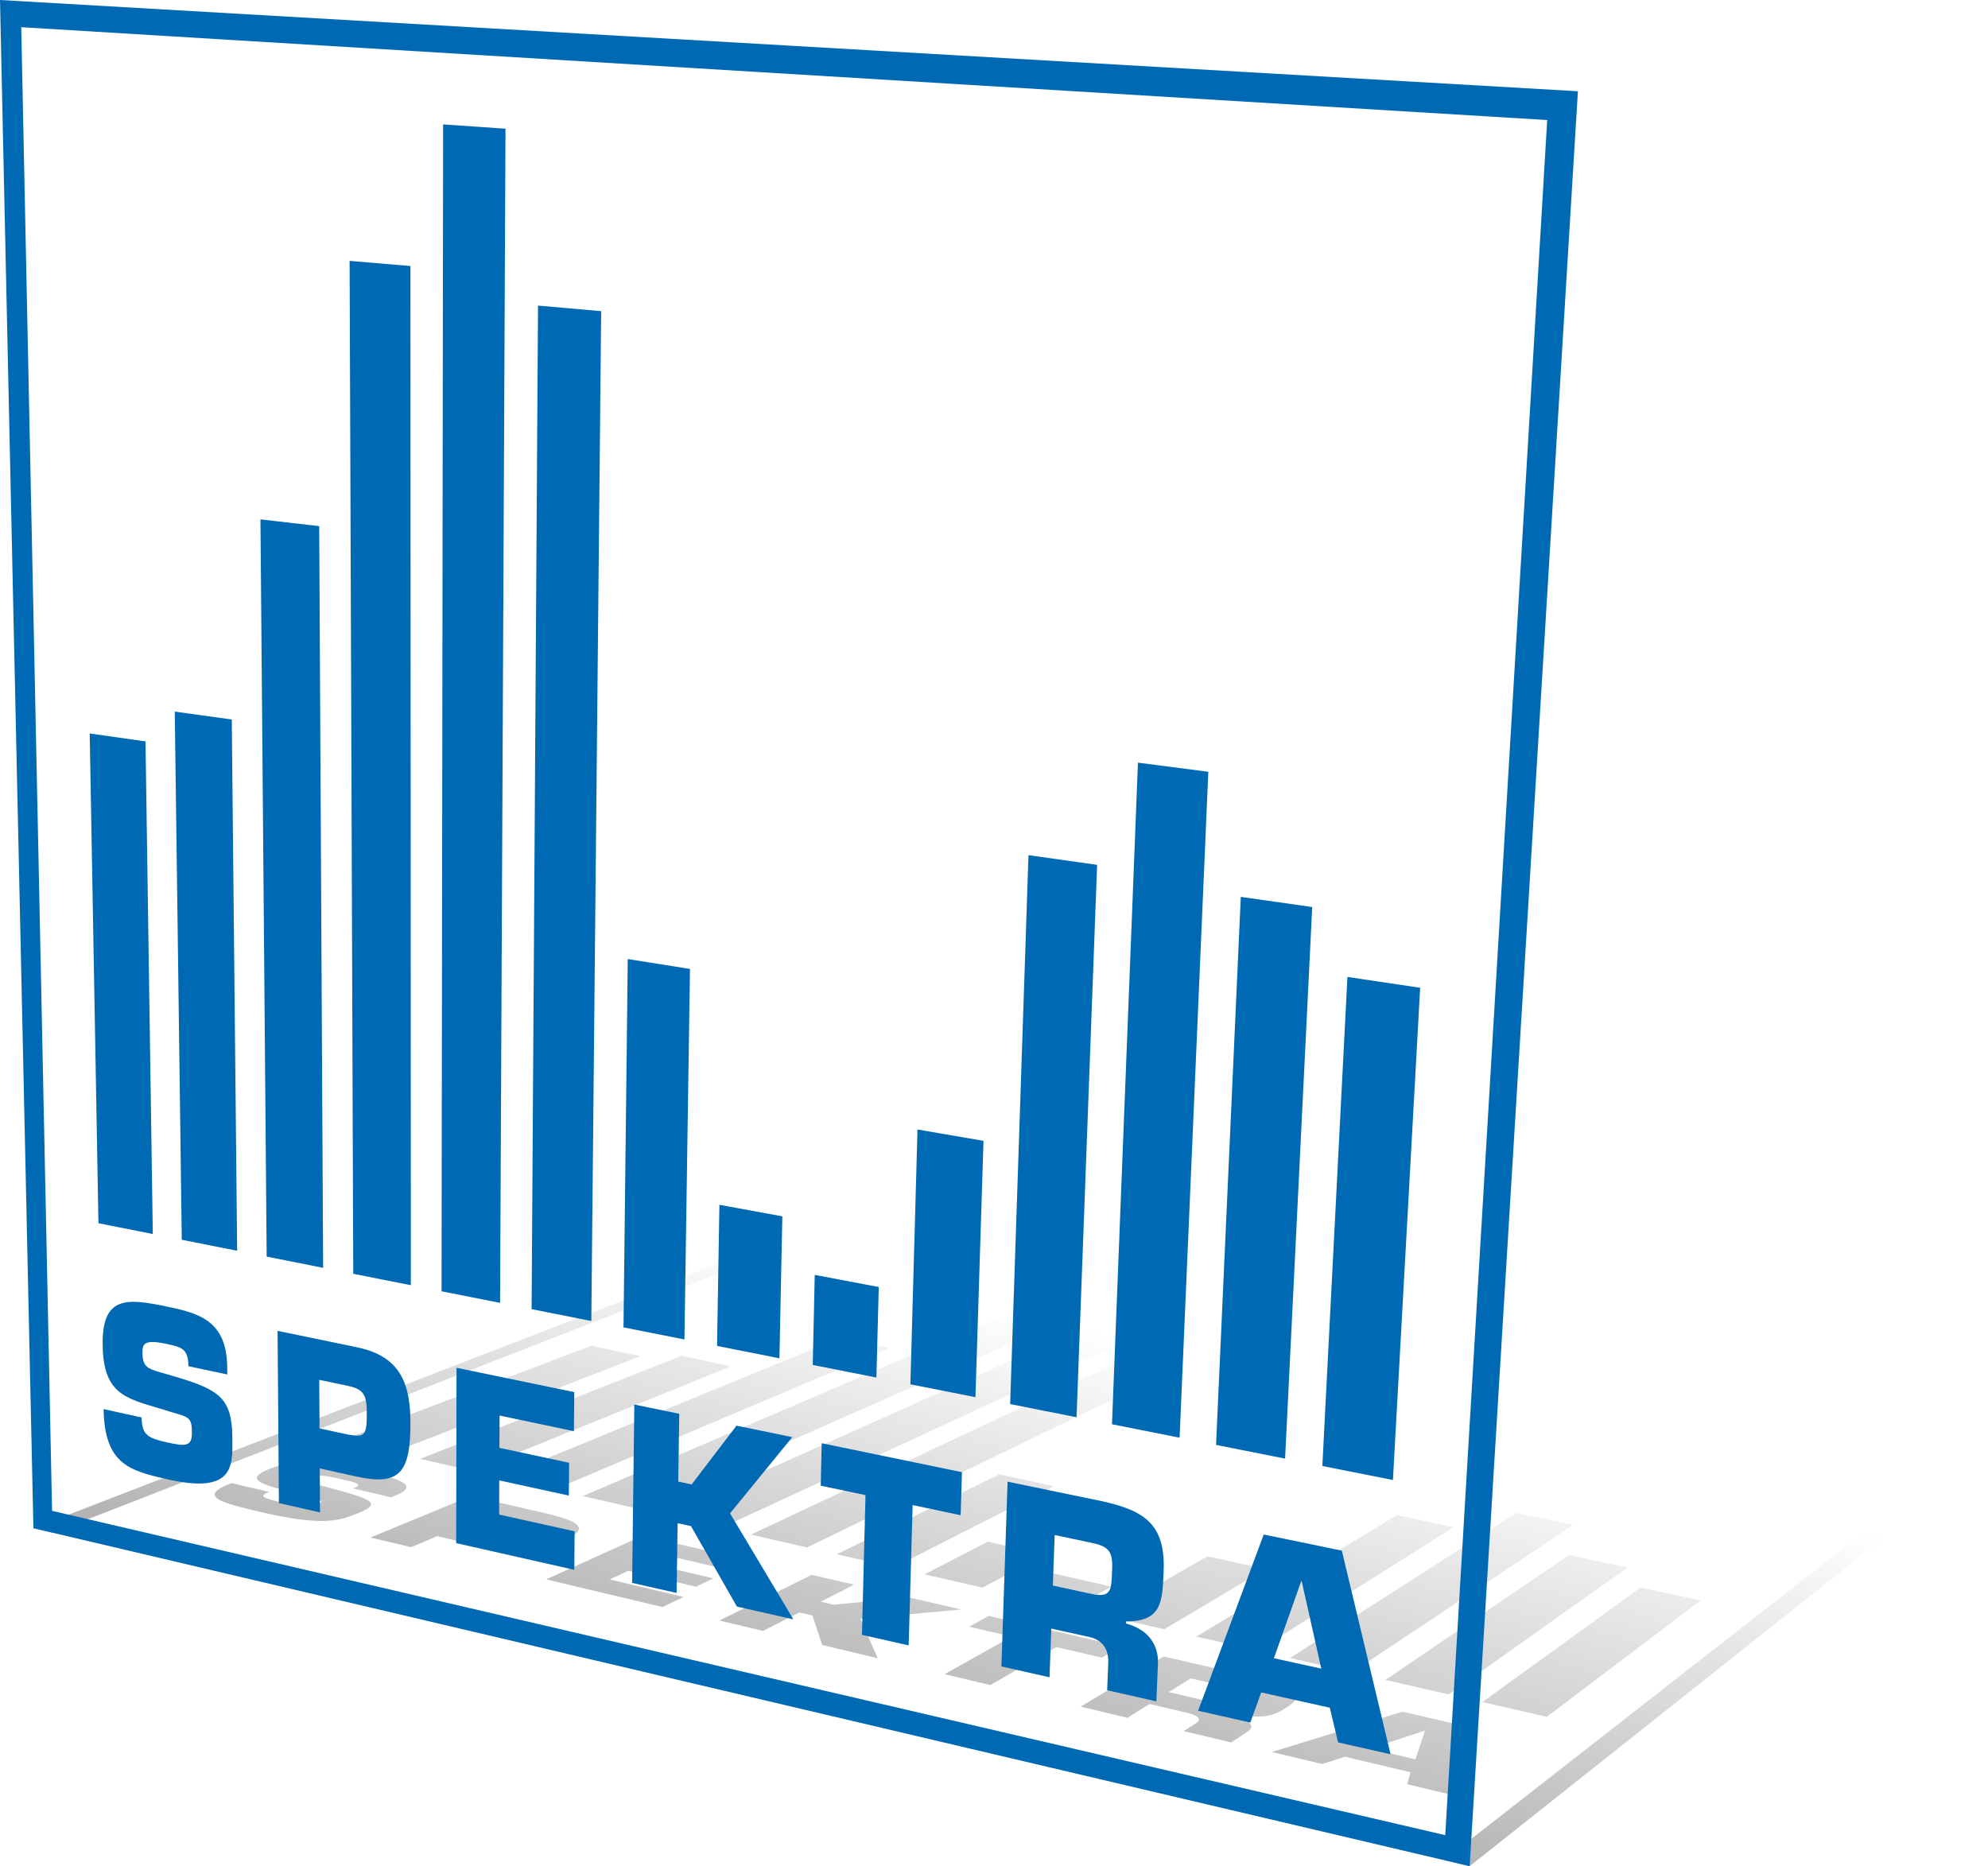 <?xml version="1.0" encoding="utf-8"?>
<!-- Generator: Adobe Illustrator 24.1.2, SVG Export Plug-In . SVG Version: 6.00 Build 0)  -->
<svg version="1.1" id="Layer_1" xmlns="http://www.w3.org/2000/svg" xmlns:xlink="http://www.w3.org/1999/xlink" x="0px" y="0px"
	 viewBox="0 0 470.71 441.95" style="enable-background:new 0 0 470.71 441.95;" xml:space="preserve">
<style type="text/css">
	.st0{fill:url(#SVGID_1_);}
	.st1{fill:#42A1D1;}
	.st2{fill:#E52421;}
	.st3{fill:#6CABD0;}
	.st4{fill:#F59D0F;}
	.st5{fill:url(#SVGID_2_);}
	.st6{fill:url(#SVGID_3_);}
	.st7{fill:url(#SVGID_4_);}
	.st8{fill:#00528D;}
	.st9{display:none;}
	.st10{display:inline;}
	.st11{opacity:0.8;fill:url(#SVGID_5_);}
	.st12{opacity:0.6;fill:url(#SVGID_6_);}
	.st13{fill:#43403D;}
	.st14{fill-rule:evenodd;clip-rule:evenodd;fill:url(#SVGID_7_);}
	.st15{opacity:0.8;fill:url(#SVGID_8_);}
	.st16{opacity:0.6;fill:url(#SVGID_9_);}
	.st17{fill-rule:evenodd;clip-rule:evenodd;fill:url(#SVGID_10_);}
	.st18{opacity:0.8;fill:url(#SVGID_11_);}
	.st19{opacity:0.6;fill:url(#SVGID_12_);}
	.st20{fill-rule:evenodd;clip-rule:evenodd;fill:url(#SVGID_13_);}
	.st21{fill:#6CABD0;stroke:#EDEDED;stroke-width:0.411;}
	.st22{fill:#DADADA;stroke:#EDEDED;stroke-width:0.411;}
	.st23{fill:#F59D0F;stroke:#FFFFFF;stroke-width:0.411;}
	.st24{fill:url(#SVGID_14_);}
	.st25{fill:url(#SVGID_15_);}
	.st26{fill:url(#SVGID_16_);}
	.st27{fill:url(#SVGID_17_);}
	.st28{fill:url(#SVGID_18_);}
	.st29{fill:url(#SVGID_19_);}
	.st30{fill:url(#SVGID_20_);}
	.st31{fill:url(#SVGID_21_);}
	.st32{fill:url(#SVGID_22_);}
	.st33{fill:url(#SVGID_23_);}
	.st34{fill:url(#SVGID_24_);}
	.st35{fill:url(#SVGID_25_);}
	.st36{fill:url(#SVGID_26_);}
	.st37{fill:url(#SVGID_27_);}
	.st38{fill:url(#SVGID_28_);}
	.st39{fill:url(#SVGID_29_);}
	.st40{fill:url(#SVGID_30_);}
	.st41{fill:url(#SVGID_31_);}
	.st42{fill:url(#SVGID_32_);}
	.st43{fill:url(#SVGID_33_);}
	.st44{fill:url(#SVGID_34_);}
	.st45{fill:url(#SVGID_35_);}
	.st46{fill:url(#SVGID_36_);}
	.st47{fill:url(#SVGID_37_);}
	.st48{fill:url(#SVGID_38_);}
	.st49{fill:url(#SVGID_39_);}
	.st50{fill:url(#SVGID_40_);}
	.st51{fill:url(#SVGID_41_);}
	.st52{fill:url(#SVGID_42_);}
	.st53{fill:url(#SVGID_43_);}
	.st54{fill:url(#SVGID_44_);}
	.st55{fill:url(#SVGID_45_);}
	.st56{fill:url(#SVGID_46_);}
	.st57{fill:url(#SVGID_47_);}
	.st58{fill:url(#SVGID_48_);}
	.st59{fill:url(#SVGID_49_);}
	.st60{fill:url(#SVGID_50_);}
	.st61{fill:url(#SVGID_51_);}
	.st62{fill:url(#SVGID_52_);}
	.st63{fill:url(#SVGID_53_);}
	.st64{enable-background:new    ;}
	.st65{fill:#00467A;}
	.st66{fill:url(#SVGID_54_);}
	.st67{fill:#0069B4;}
</style>
<linearGradient id="SVGID_1_" gradientUnits="userSpaceOnUse" x1="219.29" y1="430.208" x2="255.308" y2="291.726">
	<stop  offset="0.126" style="stop-color:#B3B3B3"/>
	<stop  offset="0.848" style="stop-color:#B3B3B3;stop-opacity:0"/>
</linearGradient>
<path class="st0" d="M254.01,380.87l-13.98-3.2l9.31-5.06l13.8,3.12L254.01,380.87z M177.8,363.42l13.29,3.04l93.55-45.32
	l-11.77-2.39L177.8,363.42z M170.79,361.81l108.91-50.35l-11.4-2.27l-110.59,49.63L170.79,361.81z M150.88,357.25l100.36-44.35
	l-11.41-2.31L138.02,354.3L150.88,357.25z M320.16,396.02l52.38-34.91l-13.47-2.85l-53.63,34.39L320.16,396.02z M328.05,397.83
	l14.98,3.43l42.37-30.04l-13.89-2.97L328.05,397.83z M131.24,352.75l79.41-33.59l-11.58-2.41l-80.48,33.1L131.24,352.75z
	 M236.6,349.15l-38.44,18.93l13.52,3.09l37.81-19.22L236.6,349.15z M247.37,368.12l-13.48-3.03l-14.97,7.74l13.74,3.15
	L247.37,368.12z M297.74,390.89l46.49-29.22l-13.44-2.87l-47.52,28.78L297.74,390.89z M275.66,385.83l23.98-14.24l-13.73-3.04
	l-24.46,14.03L275.66,385.83z M302.9,405.37c-0.74,0.38-1.53,0.68-2.5,0.88c-0.97,0.2-2.12,0.29-3.57,0.24
	c-1.45-0.04-3.2-0.22-5.39-0.55l-0.21,0.14c1.11,0.28,2.06,0.58,2.82,0.9c0.77,0.32,1.35,0.65,1.73,0.99
	c0.38,0.34,0.55,0.69,0.49,1.05c-0.06,0.35-0.35,0.71-0.89,1.07l-3.85,2.55l-11.27-2.68l2.73-1.75c0.4-0.23,0.67-0.46,0.8-0.69
	c0.13-0.23,0.12-0.46-0.04-0.68c-0.16-0.22-0.47-0.44-0.96-0.66c-0.48-0.21-1.13-0.42-1.96-0.61l-8.63-2.04l-5.25,3.27l-11.05-2.63
	l19.63-11.89l20.9,4.84c2.34,0.56,4.33,1.08,5.93,1.6c1.61,0.52,2.82,1.03,3.6,1.57c0.78,0.54,1.13,1.1,1,1.72
	c-0.13,0.62-0.75,1.29-1.89,2.04C304.33,404.54,303.64,405,302.9,405.37z M293.71,401.18c0.13-0.21,0.12-0.41-0.06-0.59
	c-0.18-0.19-0.53-0.36-1.05-0.55c-0.53-0.19-1.24-0.38-2.14-0.59l-8.51-1.98l-5.2,3.24l8.58,2.01c1.18,0.28,2.11,0.45,2.87,0.53
	c0.76,0.08,1.36,0.08,1.88-0.01c0.52-0.09,0.95-0.25,1.39-0.48c0.44-0.23,0.88-0.52,1.42-0.86
	C293.29,401.63,293.57,401.39,293.71,401.18z M332.09,405.35l17.16,3.97l-4.08,16.07l-11.99-2.86l0.8-2.83l-15.55-3.68l-5.34,1.73
	l-11.95-2.84L332.09,405.35z M337.33,409.86l-12.93,4.26l10.74,2.53l2.25-6.78L337.33,409.86z M265.39,389.91l-31.25-7.24
	l-4.69,2.56l10.07,2.35l-15.86,8.89l10.83,2.58l15.64-9l10.76,2.51L265.39,389.91z M402.67,379.02l-14.23-3.07L351,403.08
	l15.24,3.49L402.67,379.02z M470.71,344.55l-276.37-54.64L7.91,361.91l4.59,1.11l183.55-71.55l268.54,53.22l-122.64,95.8l6.03,1.46
	L470.71,344.55z M157.05,368.17l16.93,3.94l4.73-2.27l-26.57-6.15l-22.83,10.33l27.55,6.56l4.99-2.4l-17.49-4.14l4.42-2.05
	l16.01,3.77l4.14-1.98l-15.94-3.73L157.05,368.17z M151.6,321.17l-11.56-2.47l-59.36,22.48l12.25,2.81L151.6,321.17z M87.47,355.58
	c-0.48-0.42-1.44-0.86-2.9-1.35c-1.45-0.49-3.4-1.04-5.85-1.7l-3.65-0.98c-0.58-0.16-1.1-0.3-1.51-0.43
	c-0.42-0.13-0.73-0.26-0.91-0.38c-0.18-0.13-0.23-0.26-0.11-0.41c0.12-0.15,0.4-0.31,0.88-0.49c0.34-0.13,0.66-0.24,1.03-0.31
	c0.37-0.07,0.79-0.11,1.33-0.09c0.54,0.02,1.19,0.09,2.02,0.23c0.83,0.14,1.84,0.35,3.1,0.64c0.92,0.21,1.71,0.4,2.33,0.57
	c0.62,0.17,1.08,0.32,1.34,0.48c0.26,0.16,0.34,0.32,0.19,0.5c-0.15,0.18-0.51,0.38-1.13,0.63l8.96,2.09l0.98-0.39
	c1.63-0.66,2.44-1.25,2.63-1.79c0.19-0.54-0.25-1.03-1.13-1.5c-0.87-0.46-2.18-0.9-3.74-1.33c-1.56-0.43-3.37-0.85-5.24-1.29
	c-2.25-0.52-4.32-0.98-6.25-1.34c-1.93-0.36-3.74-0.61-5.48-0.71c-1.74-0.11-3.41-0.06-5.08,0.17c-1.67,0.23-3.35,0.65-5.09,1.31
	c-1.75,0.67-2.76,1.24-3.16,1.76c-0.4,0.52-0.18,0.98,0.51,1.44c0.69,0.45,1.86,0.88,3.37,1.34c1.51,0.46,3.36,0.94,5.4,1.49
	l1.93,0.52c1.05,0.27,1.88,0.49,2.49,0.67c0.61,0.18,1.02,0.32,1.22,0.46c0.21,0.13,0.21,0.26,0.03,0.41s-0.54,0.31-1.07,0.52
	c-0.52,0.2-1.01,0.34-1.52,0.41c-0.52,0.08-1.06,0.09-1.67,0.04c-0.61-0.05-1.3-0.15-2.11-0.31c-0.81-0.16-1.74-0.37-2.83-0.63
	c-1.15-0.27-2.08-0.5-2.78-0.71c-0.71-0.21-1.19-0.39-1.45-0.58c-0.26-0.18-0.29-0.36-0.1-0.56c0.19-0.2,0.62-0.41,1.27-0.67
	l-8.88-2.09c-2.06,0.78-3.25,1.46-3.74,2.07c-0.49,0.61-0.27,1.16,0.48,1.67c0.76,0.52,2.06,1,3.74,1.49
	c1.68,0.49,3.73,0.98,5.98,1.52c3.88,0.92,7.04,1.51,9.66,1.85c2.62,0.34,4.69,0.42,6.4,0.34c1.71-0.08,3.05-0.33,4.21-0.66
	c1.16-0.33,2.15-0.74,3.16-1.14c1.39-0.56,2.32-1.04,2.79-1.49C87.96,356.41,87.96,356,87.47,355.58z M227.57,381.15l-12.45-2.88
	l-17.74,1.76l-3.06-0.72l7.93-4.03l-10.06-2.33l-21.84,10.82l10.31,2.46l8.62-4.37l3.07,0.72l2.34,6.99l13.12,3.12l-4.07-9.34
	L227.57,381.15z M111.96,348.34l61.11-24.77l-11.68-2.49L99.5,345.48L111.96,348.34z M133.31,364.91c-1.61,0.71-3.11,1.28-4.61,1.69
	c-1.5,0.41-3,0.66-4.61,0.74s-3.34,0-5.31-0.25c-1.96-0.25-4.15-0.68-6.69-1.28l-8.56-2.02l-6.18,2.61l-9.63-2.29l23.79-9.83
	l17.82,4.13c2.23,0.52,3.96,1.02,5.22,1.52c1.26,0.5,2.04,1,2.35,1.52c0.32,0.52,0.17,1.06-0.44,1.63
	C135.86,363.64,134.81,364.25,133.31,364.91z M125.04,361.35c-0.06-0.17-0.32-0.35-0.79-0.53s-1.16-0.37-2.09-0.59l-6.57-1.53
	l-6.55,2.76l6.61,1.55c0.98,0.21,1.76,0.37,2.43,0.47c0.67,0.1,1.23,0.14,1.76,0.11c0.53-0.03,1.03-0.12,1.59-0.29
	c0.56-0.17,1.17-0.41,1.92-0.73c0.59-0.26,1.05-0.48,1.34-0.67C124.97,361.7,125.1,361.52,125.04,361.35z"/>
<g>
	<g class="st64">
		<g>
			<path class="st67" d="M39.54,341.58c1.11,0.25,2.03,0.43,2.8,0.52c0.76,0.09,1.37,0.07,1.83-0.07c0.46-0.15,0.78-0.43,0.99-0.88
				c0.2-0.45,0.29-1.08,0.28-1.92c-0.01-0.88-0.05-1.55-0.18-2.08c-0.13-0.52-0.34-0.9-0.69-1.21c-0.35-0.31-0.84-0.55-1.52-0.79
				c-0.68-0.24-1.55-0.48-2.66-0.8l-2.09-0.65c-2.19-0.65-4.14-1.2-5.85-1.84c-1.7-0.64-3.16-1.37-4.35-2.38
				c-1.19-1.01-2.11-2.29-2.75-4.04c-0.64-1.75-0.99-3.97-1.04-6.84c-0.05-2.89,0.27-5.03,0.91-6.59c0.65-1.56,1.63-2.54,2.91-3.1
				c1.28-0.56,2.86-0.69,4.69-0.57c1.84,0.13,3.94,0.51,6.27,0.99c1.96,0.4,3.84,0.81,5.58,1.36c1.74,0.55,3.32,1.25,4.66,2.26
				c1.34,1,2.44,2.31,3.22,4.07c0.77,1.76,1.22,3.97,1.25,6.77l0.02,1.71l-9.21-1.96c-0.01-1.05-0.12-1.86-0.33-2.49
				c-0.21-0.63-0.52-1.09-0.95-1.44c-0.43-0.35-0.98-0.6-1.66-0.81c-0.68-0.21-1.49-0.38-2.44-0.58c-1.28-0.27-2.27-0.4-3.03-0.41
				c-0.76-0.01-1.29,0.1-1.66,0.31c-0.37,0.21-0.58,0.53-0.69,0.93c-0.11,0.4-0.13,0.89-0.12,1.45c0.01,0.81,0.11,1.45,0.28,1.95
				c0.17,0.51,0.43,0.88,0.76,1.18c0.33,0.3,0.74,0.52,1.22,0.72c0.48,0.2,1.04,0.37,1.67,0.56l3.94,1.14
				c2.65,0.79,4.82,1.51,6.56,2.29c1.75,0.79,3.09,1.63,4.1,2.68c1.01,1.04,1.68,2.28,2.12,3.83c0.43,1.55,0.62,3.43,0.64,5.75
				c0.02,1.68,0.05,3.35-0.16,4.85c-0.21,1.5-0.66,2.84-1.61,3.86c-0.95,1.02-2.38,1.71-4.57,1.94c-2.18,0.22-5.09-0.03-9-0.92
				c-2.25-0.51-4.31-0.99-6.14-1.62c-1.82-0.63-3.41-1.42-4.73-2.56c-1.31-1.13-2.36-2.61-3.08-4.62c-0.73-2.01-1.14-4.56-1.2-7.83
				l9,1.98c0.02,1.04,0.11,1.86,0.32,2.52c0.21,0.67,0.52,1.18,0.98,1.59c0.46,0.41,1.06,0.73,1.84,1.01
				C37.42,341.08,38.38,341.32,39.54,341.58z"/>
		</g>
		<g>
			<path class="st67" d="M84.44,349.68l-8.73-1.93l0.06,10.41l-9.73-2.2l-0.32-40.79l18.63,3.85c2.31,0.48,4.27,1.16,5.91,2.08
				c1.64,0.92,2.95,2.08,3.98,3.52c1.02,1.44,1.76,3.16,2.24,5.2c0.48,2.04,0.7,4.39,0.7,7.09c0,2.91-0.15,5.31-0.53,7.23
				c-0.39,1.92-1.01,3.37-1.96,4.38c-0.95,1.01-2.21,1.58-3.89,1.77C89.1,350.46,87.01,350.25,84.44,349.68z M75.59,326.77
				l0.06,11.5l6.75,1.46c0.98,0.18,1.75,0.28,2.35,0.26c0.6-0.02,1.04-0.17,1.35-0.51c0.31-0.34,0.5-0.86,0.61-1.64
				c0.11-0.78,0.14-1.8,0.14-3.14c0-1.05-0.04-1.94-0.16-2.68c-0.12-0.74-0.31-1.35-0.63-1.85c-0.32-0.5-0.76-0.89-1.36-1.21
				c-0.6-0.32-1.37-0.56-2.34-0.77L75.59,326.77"/>
		</g>
		<g>
			<polygon class="st67" points="34.45,175.58 36.18,292.24 23.31,289.68 21.24,173.7 			"/>
		</g>
		<g>
			<polygon class="st67" points="54.88,170.39 56.15,296.2 43.04,293.6 41.38,168.52 			"/>
		</g>
		<g>
			<polygon class="st67" points="135.89,338.94 118.29,335.23 118.25,342.88 134.75,346.41 134.68,354.18 118.21,350.59 
				118.18,358.68 136.06,362.65 135.98,371.76 108.01,365.44 108.1,323.92 135.97,329.68 			"/>
		</g>
		<g>
			<polygon class="st67" points="75.58,124.6 76.51,300.24 63.14,297.59 61.67,123 			"/>
		</g>
		<g>
			<polygon class="st67" points="150.19,332.62 160.83,334.81 160.59,350.87 163.76,351.55 174.39,337.62 187.59,340.34 
				172.85,358.39 187.85,383.49 174.49,380.47 163.61,361.41 160.44,360.72 160.2,377.24 149.67,374.86 			"/>
		</g>
		<g>
			<polygon class="st67" points="185.24,288.05 184.55,321.67 169.78,318.74 170.34,285.32 			"/>
		</g>
		<g>
			<polygon class="st67" points="163.37,229.46 162.06,317.21 147.63,314.35 148.64,227.12 			"/>
		</g>
		<g>
			<polygon class="st67" points="215.15,389.66 204.09,387.16 204.93,354.07 194.33,351.84 194.56,341.78 227.77,348.64 
				227.46,358.83 216.09,356.43 			"/>
		</g>
		<g>
			<polygon class="st67" points="208.07,304.79 207.51,326.23 192.44,323.24 192.91,301.92 			"/>
		</g>
		<g>
			<polygon class="st67" points="119.69,30.48 118.41,308.55 104.55,305.8 104.92,29.46 			"/>
		</g>
		<g>
			<polygon class="st67" points="142.34,73.69 140.01,312.84 125.87,310.03 127.39,72.37 			"/>
		</g>
		<g>
			<polygon class="st67" points="259.77,204.81 254.9,335.63 239.18,332.51 243.52,202.52 			"/>
		</g>
		<g>
			<polygon class="st67" points="310.7,214.8 304.28,345.43 287.93,342.18 293.79,212.4 			"/>
		</g>
		<g>
			<polygon class="st67" points="336.26,233.92 329.81,350.49 313.1,347.18 319.04,231.36 			"/>
		</g>
		<g>
			<path class="st67" d="M0,0l373.61,21.61l-25.63,420.34L7.91,361.91L0,0z M342.2,434.6l24.14-406.17L5.03,6.44l7.3,351.36
				L342.2,434.6"/>
		</g>
		<g>
			<polygon class="st67" points="97.18,63 97.28,304.36 83.64,301.65 82.78,61.78 			"/>
		</g>
		<g>
			<path class="st67" d="M275.52,372.16c-0.08,1.86-0.15,3.53-0.34,4.98c-0.19,1.45-0.51,2.69-1.08,3.7
				c-0.57,1.01-1.39,1.79-2.6,2.32c-1.21,0.53-2.79,0.82-4.89,0.84l-0.02,0.48c1.2,0.31,2.28,0.76,3.23,1.32
				c0.95,0.56,1.77,1.25,2.43,2.06c0.66,0.81,1.17,1.73,1.5,2.77c0.33,1.04,0.48,2.19,0.42,3.45l-0.37,8.83l-11.65-2.63l0.24-6.1
				c0.06-0.81,0.02-1.58-0.12-2.28c-0.14-0.7-0.39-1.35-0.75-1.91c-0.36-0.57-0.84-1.05-1.45-1.45c-0.61-0.4-1.34-0.7-2.22-0.89
				l-8.93-1.97l-0.42,11.53l-11.39-2.57l1.46-43.75l22.37,4.62c2.53,0.56,4.73,1.19,6.61,1.98c1.88,0.8,3.43,1.76,4.65,3.01
				c1.22,1.25,2.11,2.77,2.66,4.69C275.42,367.08,275.64,369.38,275.52,372.16z M258.24,377.43c1.26,0.27,2.19,0.35,2.89,0.25
				c0.7-0.11,1.16-0.41,1.47-0.9c0.31-0.49,0.47-1.17,0.56-2.04c0.09-0.87,0.12-1.93,0.17-3.18c0.04-1,0.01-1.83-0.11-2.53
				c-0.12-0.7-0.34-1.27-0.69-1.73c-0.35-0.47-0.82-0.83-1.45-1.14c-0.63-0.3-1.41-0.54-2.38-0.74l-8.98-1.9l-0.43,11.97
				L258.24,377.43"/>
		</g>
		<g>
			<polygon class="st67" points="232.87,270.17 230.96,330.88 215.56,327.83 217.24,267.49 			"/>
		</g>
		<g>
			<polygon class="st67" points="286.1,182.77 279.3,340.47 263.29,337.29 269.44,180.61 			"/>
		</g>
	</g>
	<g>
		<path class="st67" d="M299.22,363.4l18.49,3.82l11.54,48.22l-12.43-2.81l-1.95-8.21l-16.25-3.62l-2.58,7.13l-12.35-2.79
			L299.22,363.4z M301.63,392.7l11.22,2.46l-4.64-20.71l-0.11-0.02L301.63,392.7"/>
	</g>
</g>
</svg>
